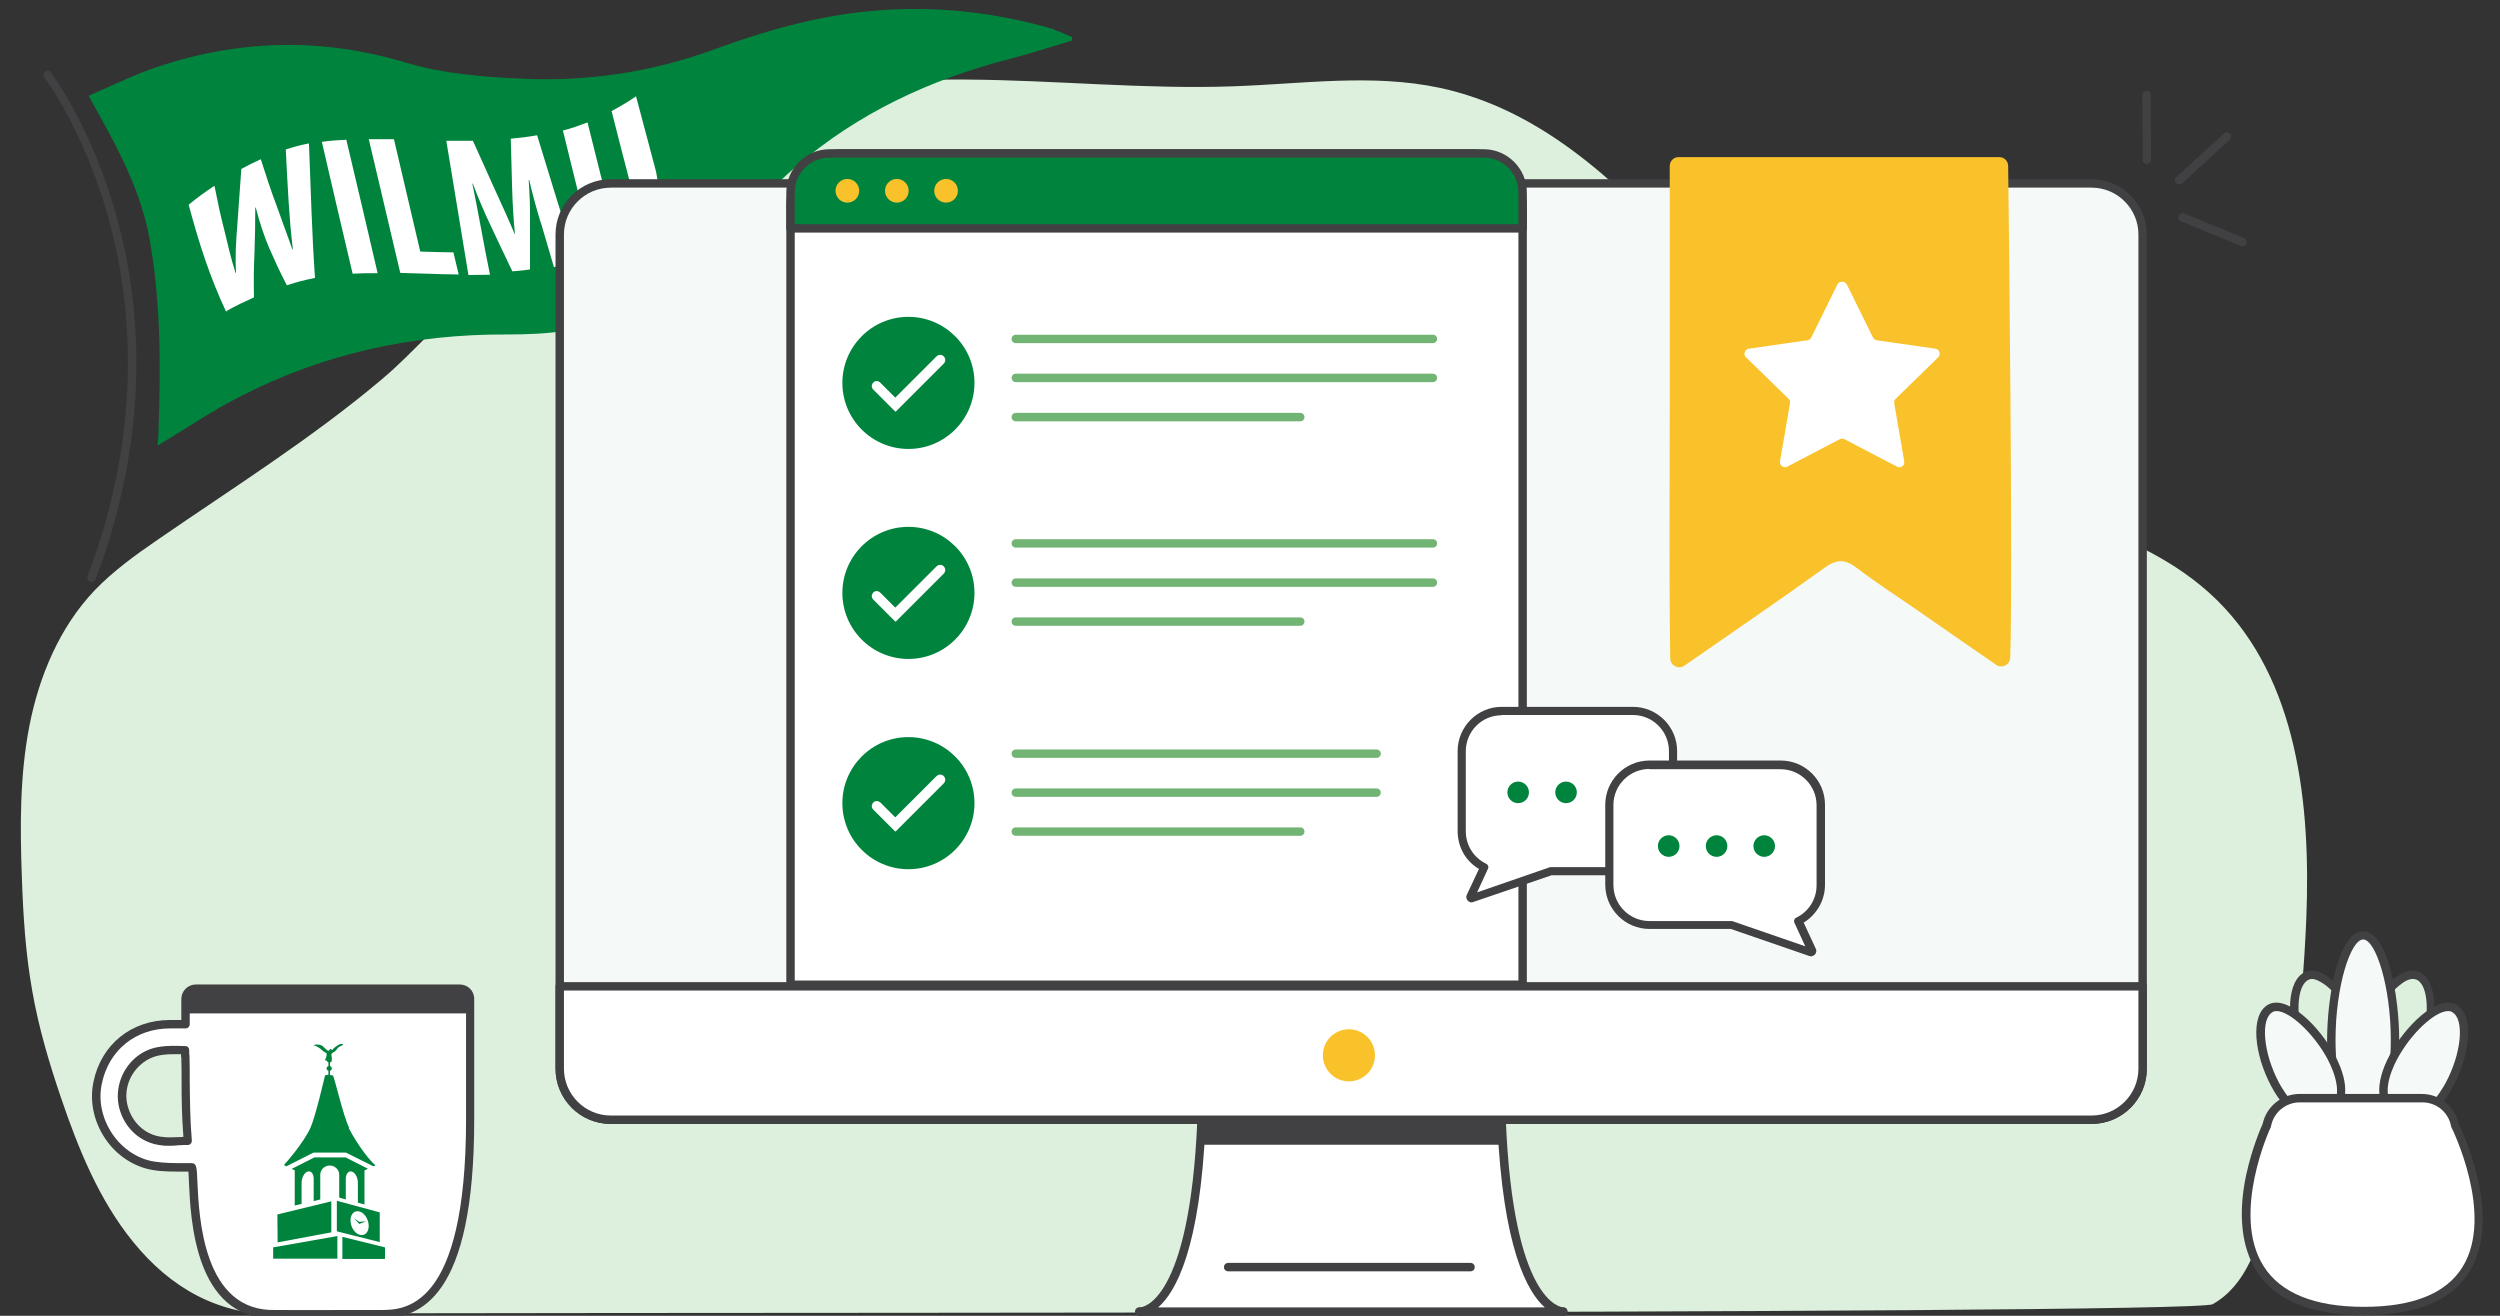 <svg xmlns="http://www.w3.org/2000/svg" viewBox="0 0 950 500"><rect x="0" y="0" width="950" height="500" fill="#333333" stroke="none"/><style>.st0{fill:#dcf0dd}.st1{fill:#00843d}.st2{fill:#414042}.st3{fill:#fff}.st4{fill:#f5faf8}.st5{fill:#f9c22b}.st6{fill:#72b474}</style><path d="M105.1 499.5c-22.2 0-40.2-9.9-54.6-27.7-12.9-15.9-20.7-35.2-27.3-54.6-4.5-13.2-8.5-26.7-10.9-40.4-2.6-14.4-3.5-29-4-43.6-.7-19.2-.8-38.6 2.9-57.5s11.5-37.4 24.7-51.3c7.2-7.5 15.7-13.6 24.3-19.5 28.6-19.7 58.1-38.2 84.7-60.6 12.9-10.8 23.5-24.2 36.8-34.3 14.6-11.1 29.5-21.9 44.2-33 14.3-10.7 28.8-21.5 44.9-29.3 60.1-29.1 131.1-12.5 197.8-14.9 26.3-.9 52.9-4.9 78.6.6 74.9 16.2 111.3 103.3 178.7 139.7 38 20.6 85.7 24.7 116.5 54.9 30.8 30.3 35.7 77.8 34 120.9-1.5 37-6.4 73.8-14.7 109.9-3.3 14.2-8.2 29.7-20.9 36.8-7.8 4.3-715.2 2.8-731.8 3.7h-3.8l-.1.2z" class="st0"/><g id="_3Y8Qpo"><path d="M400.7 11.2c-23.2-6.8-46.8-9.3-70.9-6.9-20.1 2-39.4 7.5-58.2 14.4-23.7 8.7-48.2 12.4-73.4 11.2-14.7-.7-29.4-1.8-43.6-6-33-10-65.6-8.9-97.9 2.6-7.7 2.8-15.1 6.5-23 9.9 1.4 2.6 2.4 4.4 3.4 6.2 8.5 15.2 16.5 30.6 19.7 48 4.4 24.6 4.3 49.3 3.4 74.2 0 1.7-.3 3.4-.3 4.5 10.5-6.3 20.5-13.1 31.3-18.6 31.8-16.4 65.9-23.8 101.7-23.6 14.8 0 29.4-1.2 43.1-7.4 13.8-6.3 25.3-15.8 36-26.4 10.2-10.1 19.8-20.8 30.6-30.1 23.4-20.2 50.9-33 80.7-40.7 8.1-2.1 16.1-4.7 24.1-7.1v-1.3c-2.2-.9-4.4-2-6.7-2.7v-.2z" class="st1"/><path d="M34.8 221.1c-.2 0-.4 0-.6-.1-.8-.3-1.2-1.2-.9-2.1C55.2 161 49.6 112.5 41 82.1c-9.3-33-24.1-52.6-24.2-52.7-.5-.7-.4-1.7.3-2.2.7-.5 1.7-.4 2.2.3.2.2 15.2 20.1 24.7 53.7 8.8 30.9 14.6 80.1-7.7 139-.2.5-.9.9-1.5.9z" class="st2"/></g><path d="M86 118.6c-6.3-13.4-10.5-26.5-14.3-40.8 3.9-3.2 5.9-4.6 9.8-7.2 1.4 7 2.1 10.5 3.9 17.5 1.2 5.1 2.4 10.2 4.1 15.6 0 0 .1 0 .2-.1-.4-6.2 0-11.9.5-18.3.6-8.4.9-12.7 1.5-21.1 3-1.6 4.4-2.3 7.4-3.7 2.3 7.1 3.4 10.7 6.1 17.9 1.8 5.2 3.8 10.3 5.9 16.4h.2c-.8-6.5-1.2-11.9-1.6-17.8-.5-8.1-.7-12.1-1.1-20.2 3.5-1.1 5.2-1.6 8.8-2.3.7 17 1.1 34.1 2.3 51.1-4.2.9-6.4 1.4-10.7 2.8-3-5.8-4.3-8.7-6.9-14.6-1.7-4.1-3.5-9.3-4.9-14.9H97c0 6.2-.1 12-.3 17.1-.3 6.9-.3 10.3-.2 17-4.2 1.9-6.3 2.9-10.5 5.2v.4zM131.6 53.1c4 16.9 8 33.8 11.9 50.7-3.8 0-5.7 0-9.5.2-3.9-16.7-7.9-33.4-11.7-50.1 3.7-.5 5.5-.6 9.3-.8zM140.1 52.9h9.6c3.3 14.2 6.7 28.5 10 42.7 5.1.2 7.6.2 12.6.3.8 3.4 1.2 5.1 2 8.4-8.9-.1-13.3-.4-22.2-.6l-12-51v.2zM205.5 84.7c-1.4-4.6-3.2-11-4.4-16.3h-.2c.4 5.4.6 11.7.5 15.7v18.3c-2.7.4-4 .5-6.7.7-3.3-6.9-5-10.4-8.3-17.5-1.9-4-4.7-10.3-6.7-15.8h-.2c1.1 5.5 2.4 11.9 3.3 17 1.3 7.1 2 10.6 3.4 17.6-3.3 0-4.9.1-8.2.1l-8.4-51h10.1c3.3 7.3 5 11 8.2 18.2 2.9 6.3 5.4 11.8 7.7 17.3h.1c-.6-5.6-.9-11.4-1.1-17.8l-.5-18.5c4-.4 6-.6 10-1.3 4.9 16 9.8 32 14.8 47.9-3.4 1-5.1 1.5-8.4 2.2l-5-17v.2zM223.2 46.3c2.5 10.1 5.1 20.3 7.6 30.4 1.7 6.8 4.4 7.8 6.8 6.4 2.7-1.6 4.1-4.6 2.4-11.4-2.6-9.8-5.1-19.7-7.6-29.5 3.7-2 5.6-3.1 9.3-5.6 2.4 9 4.8 18.1 7.2 27.1 2.9 10.1 0 21.5-9.1 27.2-9.9 6.1-15.7.2-18.6-11.7-2.4-9.9-4.9-19.7-7.3-29.6 3.8-1 5.7-1.7 9.4-3.1l-.1-.2z" class="st3"/><path d="M794.9 425.5H232.1c-10.7 0-19.4-8.7-19.4-19.4v-317c0-10.7 8.7-19.4 19.4-19.4h562.7c10.7 0 19.4 8.7 19.4 19.4v317c0 10.7-8.7 19.4-19.3 19.4z" class="st4"/><path d="M794.9 427.1H232.1c-11.6 0-21-9.4-21-21v-317c0-11.6 9.4-21 21-21h562.7c11.6 0 21 9.4 21 21v317c0 11.5-9.3 20.9-20.9 21zM232.1 71.3c-9.8 0-17.8 8-17.8 17.8v317c0 9.8 8 17.8 17.8 17.8h562.7c9.8 0 17.8-8 17.8-17.8v-317c0-9.8-8-17.8-17.8-17.8H232.1z" class="st2"/><path d="M433.2 498.4h-.3.3z" class="st3"/><path d="M433.2 500h-.3c-.9 0-1.6-.7-1.6-1.6s.7-1.6 1.6-1.6h.3c.9 0 1.6.7 1.6 1.6s-.7 1.6-1.6 1.6z" class="st2"/><path d="M594.1 498.4h-.3.3z" class="st3"/><path d="M594.1 500h-.3c-.9 0-1.6-.7-1.6-1.6s.7-1.6 1.6-1.6h.3c.9 0 1.6.7 1.6 1.6s-.7 1.6-1.6 1.6z" class="st2"/><path d="M570.5 425.5H456.6c-2.8 69.3-20.7 72.8-23.3 72.9h160.6c-2.6-.1-20.5-3.6-23.3-72.9h-.1z" class="st3"/><path d="M593.9 500H433.3c-.9 0-1.6-.7-1.6-1.6 0-.9.7-1.6 1.5-1.6s18.9-1.5 21.8-71.4c0-.9.7-1.5 1.6-1.5h114c.9 0 1.6.7 1.6 1.5 2.8 69.8 21 71.3 21.8 71.4.9 0 1.6.8 1.5 1.6 0 .9-.7 1.6-1.6 1.6zm-153.8-3.2H587c-6.7-5.9-15.9-22.7-18-69.7H458.1c-2 47-11.2 63.8-18 69.7z" class="st2"/><path d="M558.8 483.1h-92.1c-.9 0-1.6-.7-1.6-1.6s.7-1.6 1.6-1.6h92.1c.9 0 1.6.7 1.6 1.6s-.7 1.6-1.6 1.6zM570.8 435H456l.5-9.5h114z" class="st2"/><g id="qVv6xE"><path d="M178.6 379.6v45.8c0 63.6-17.5 74-34.1 74-13.3 0-26.5.1-39.8 0-35.9 1.1-29.9-55.8-31.9-55.8-4.8 0-9.8.2-14.5-.6-14.2-2.4-24.2-17.4-21.2-31.5 2.8-13.6 13.6-22.3 27.5-22.3h5.9v-9.6c0-2.1 1.8-3.9 3.9-3.9h100.3c2.2 0 3.9 1.7 3.9 3.9zM70.4 401.3v-2.2c-6.1-.2-11.9-.5-17 3.4-5.6 4.2-8.2 11.4-6.5 18.1 1.8 7 7.4 12.2 14.4 13 3.3.4 6.8 0 10.2 0-1.1-11.9-.7-21.6-1-32.4l-.1.1z" class="st3"/><path d="M118 501h-14.4c-29.5 0-31.2-37.6-31.8-51.9-.1-1.5-.1-3-.2-3.9h-1.2c-4.1 0-8.3.1-12.4-.6-7.1-1.2-13.7-5.5-18-11.9-4.4-6.5-6-14.3-4.5-21.5 2.9-14.3 14.4-23.6 29.1-23.6h4.3v-8c0-3 2.5-5.5 5.5-5.5h100.3c3.1 0 5.5 2.4 5.5 5.5v45.8c0 67.8-20.4 75.6-35.7 75.6H118zm-13.3-3.2c8.9.1 17.9 0 26.6 0h13.3c8.9 0 32.5 0 32.5-72.4v-45.8c0-1.3-1-2.3-2.3-2.3H74.4c-1.2 0-2.3 1.1-2.3 2.3v9.6c0 .9-.7 1.6-1.6 1.6h-5.9c-13.1 0-23.3 8.3-25.9 21-1.4 6.4.1 13.3 4 19.1 3.8 5.6 9.6 9.5 15.9 10.5 3.8.6 7.9.6 11.8.6h2.4c1.9 0 2 1.5 2.2 6.9.6 13.6 2.2 49.7 29.7 48.9zm-40-62.4c-1.2 0-2.4 0-3.6-.2-7.6-.9-13.8-6.4-15.8-14.2-1.8-7.3 1-15.2 7.1-19.8 5.4-4.1 11.6-3.9 17.5-3.7h.5c.9 0 1.5.7 1.5 1.6v1.5c.1.2.1.3.1.5.1 3.4.1 6.8.1 10.1.1 7 .1 14.1.8 22.2 0 .4-.1.9-.4 1.2-.3.3-.7.5-1.2.5-1.1 0-2.2 0-3.4.1-.9.1-2.1.2-3.2.2zm1.3-34.8c-4.3 0-8.1.5-11.6 3.2-5.1 3.8-7.5 10.4-5.9 16.4 1.7 6.5 6.8 11.1 13 11.8 2.1.3 4.2.2 6.5.1.6 0 1.2 0 1.7-.1-.6-7.5-.7-14.2-.7-20.7 0-3 0-6.2-.1-9.4-.1-.2-.1-.4-.1-.6v-.7H66z" class="st2"/></g><path d="M178.6 385.1H71c0-.1.6-5.5.6-5.5.1-1.6 1.5-2.8 3.1-2.8H175c1.6 0 2.9 1.2 3.1 2.8l.5 5.5z" class="st2"/><path d="M132.7 428.6c-2.3-4.5-5.7-19.7-6.2-19.9-.2 0-.6-.1-1.1-.2v-1.6c.4-.1.7-.5.7-.9s-.3-.8-.7-.9v-1.4c.2 0 .3-.1.5-.2.3-.2.1-1.1.2-1.4 0-.3-.2-1.2-.2-1.4s.7-.9 1.1-1 1.1-1.1 1.4-1.5c.3-.4 1.5-.9 1.9-1.1.4-.1-.1-.5-.9-.4-.8.2-2.7 1.6-3 2.1s-.3 0-.7-.2c-.3-.2-.5.7-.9.7s-1.4-1-2.1-1.7-2.3-.8-3-.6c-.7.2-.5.3 0 .4.5 0 2.3 1.2 2.7 1.7.4.5 1.7 1.1 1.7 1.1v.7c0 .4-.3 1.4-.5 1.7s0 .4.3.4.3.2.6.5c0 0 .2.1.3.2v1.4c-.4.1-.7.5-.7.9s.3.8.7.9v1.5c-.5 0-1 .1-1.3.3 0 0-3.6 15.6-5.5 19.8-2.6 5.8-9.6 13.7-10.1 14.2l.9.5 10.3-5.2h12.4l10.4 5.2.8-.4c-1.5-1-6.5-7-10.2-14.2h.2z" class="st1"/><path d="M131.3 439.8h-11.8l-8.7 4.4 1.2.5v13.4l2.6-.6v-8c0-1.9 1-3.9 2.3-4.3s2.3.8 2.3 2.8v8.4l2.5-.6v-9.4c0-1.9 1.6-3.5 3.6-3.5s3.6 1.6 3.6 3.5v8.7l2.5.7V448c0-1.9 1-3.2 2.3-2.8 1.3.4 2.3 2.3 2.3 4.3v7.5l2.5.7v-12.9l1.3-.7-8.7-4.4.2.1zM103.8 474v4.3h24.4v-8.6zM146.3 474v4.4h-16.2V470z" class="st1"/><path d="m105.4 461.5.1 10.6 20.4-3.8v-11.8zM144.3 460.7l-16.3-4.4v11.6l16.3 4.1v-11.3zm-7.7 8.5c-1.9-.6-3.4-3-3.4-5.5s1.6-3.9 3.5-3.3 3.4 3 3.4 5.5-1.6 3.9-3.5 3.3z" class="st1"/><path d="m134.6 463 1.9 1.3 2.6-.2-2.6 1z" class="st1"/><path d="M815.8 62.3c-.9 0-1.6-.7-1.6-1.6l-.1-24.6c0-.9.7-1.6 1.6-1.6.9 0 1.6.7 1.6 1.6l.1 24.6c0 .9-.7 1.6-1.6 1.6zM852.2 93.6c-.2 0-.4 0-.6-.1l-22.8-9.4c-.8-.3-1.2-1.3-.9-2.1.3-.8 1.3-1.2 2.1-.9l22.8 9.4c.8.3 1.2 1.3.9 2.1-.3.6-.9 1-1.5 1zM828.1 70.1c-.4 0-.9-.2-1.2-.5-.6-.7-.6-1.7.1-2.3l18.1-16.6c.7-.6 1.7-.6 2.3.1.6.7.6 1.7-.1 2.3l-18.1 16.6c-.3.3-.7.4-1.1.4z" class="st2"/><path d="M212.7 374.8v31.3c0 10.7 8.7 19.4 19.4 19.4h562.7c10.7 0 19.4-8.7 19.4-19.4v-31.3H212.7z" class="st3"/><path d="M794.8 427.1H232.1c-11.6 0-21-9.4-21-21v-31.3c0-.9.7-1.6 1.6-1.6h601.5c.9 0 1.6.7 1.6 1.6v31.3c0 11.6-9.4 21-21 21zm-580.5-50.7v29.7c0 9.8 8 17.8 17.8 17.8h562.7c9.8 0 17.8-8 17.8-17.8v-29.7H214.3z" class="st2"/><circle cx="512.6" cy="401" r="9.9" class="st5" transform="rotate(-71.585 512.604 401.02)"/><path d="M759.7 59.7H637.9c-1.9 0-3.4 1.5-3.4 3.4v94.1c0 30.7-.3 61.4.2 93 0 2.7 3.1 4.3 5.3 2.8 17.8-12.4 35.8-24.6 53.4-37.3 4.4-3.2 7.7-3.3 12 0 7.9 6 16.3 11.4 24.5 17.1 9.3 6.5 18.6 12.9 28.6 19.8 2.2 1.6 5.3 0 5.4-2.7 1-32.1-.5-164-.8-186.8 0-1.9-1.5-3.4-3.4-3.4z" class="st5"/><path d="m701.8 108.1 9.9 20.1c.3.6.8 1 1.5 1.1l22.2 3.2c1.6.2 2.2 2.2 1.1 3.3l-16.1 15.7c-.5.4-.7 1.1-.6 1.7l3.8 22.1c.3 1.6-1.4 2.8-2.8 2l-19.9-10.4c-.6-.3-1.2-.3-1.8 0l-19.9 10.4c-1.4.8-3.1-.5-2.8-2l3.8-22.1c.1-.6 0-1.3-.6-1.7l-16.1-15.7c-1.2-1.1-.5-3.1 1.1-3.3l22.2-3.2c.6 0 1.2-.5 1.5-1.1l9.9-20.1c.7-1.4 2.8-1.4 3.6 0zM578.6 374.2H300.4V77.7c0-10.7 8.8-19.4 19.4-19.4h239.4c10.7 0 19.4 8.8 19.4 19.4v296.5z" class="st3"/><path d="M578.6 375.8H300.4c-.9 0-1.6-.7-1.6-1.6V77.7c0-11.6 9.4-21 21-21h239.4c11.6 0 21 9.4 21 21v296.5c0 .9-.7 1.6-1.6 1.6zM302 372.6h275V77.7c0-9.8-8-17.8-17.8-17.8H319.8c-9.8 0-17.8 8-17.8 17.8v294.9z" class="st2"/><path d="M578.6 86.8H300.4V73.1c0-8.2 6.7-14.8 14.8-14.8h248.6c8.2 0 14.8 6.7 14.8 14.8v13.7z" class="st1"/><path d="M578.6 88.4H300.4c-.9 0-1.6-.7-1.6-1.6V73.1c0-9 7.4-16.4 16.4-16.4h248.6c9 0 16.4 7.4 16.4 16.4v13.7c0 .9-.7 1.6-1.6 1.6zM302 85.2h275V73.1c0-7.3-5.9-13.2-13.2-13.2H315.2c-7.3 0-13.2 5.9-13.2 13.2v12.1z" class="st2"/><circle cx="322" cy="72.5" r="4.5" class="st5"/><circle cx="359.5" cy="72.5" r="4.5" class="st5"/><circle cx="340.8" cy="72.5" r="4.5" class="st5"/><path d="M345.2 170.6c-13.8 0-25.1-11.2-25.1-25.1 0-13.8 11.2-25.1 25.1-25.1 13.8 0 25.1 11.2 25.1 25.1 0 13.8-11.2 25.1-25.1 25.1z" class="st1"/><path d="m340.2 156.4-4.1-4.1-4.2-4.2c-.6-.6-.8-1.2-.5-2s.9-1.3 1.7-1.3c.5 0 1 .2 1.4.6l5.4 5.4.3.3 2.2-2.2 2.2-2.2 2.1-2.1 9.1-9.1c.8-.8 2-.9 2.8-.1.8.8.8 2 0 2.8l-7.5 7.5-10.6 10.6s-.1.1-.3.1z" class="st3"/><path d="M345.2 250.4c-13.8 0-25.1-11.2-25.1-25.1 0-13.8 11.2-25.1 25.1-25.1 13.8 0 25.1 11.2 25.1 25.1 0 13.8-11.2 25.1-25.1 25.1z" class="st1"/><path d="m340.2 236.2-4.1-4.1-4.2-4.2c-.6-.6-.8-1.2-.5-2s.9-1.3 1.7-1.3c.5 0 1 .2 1.4.6l5.4 5.4.3.3 2.2-2.2 2.2-2.2 2.1-2.1 9.1-9.1c.8-.8 2-.9 2.8-.1.8.8.8 2 0 2.8l-7.5 7.5-10.6 10.6s-.1.1-.3.1z" class="st3"/><path d="M345.2 330.3c-13.8 0-25.1-11.2-25.1-25.1 0-13.8 11.2-25.1 25.1-25.1 13.8 0 25.1 11.2 25.1 25.1 0 13.8-11.2 25.1-25.1 25.1z" class="st1"/><path d="m340.2 316-4.1-4.1-4.2-4.2c-.6-.6-.8-1.2-.5-2s.9-1.3 1.7-1.3c.5 0 1 .2 1.4.5l5.4 5.4.3.3 2.2-2.2 2.2-2.2 2.1-2.1 9.1-9.1c.8-.8 2-.9 2.8-.1s.8 2 0 2.8l-7.5 7.5-10.6 10.6s-.1.1-.3.2z" class="st3"/><path d="M544.5 130.4H386c-.9 0-1.6-.7-1.6-1.6s.7-1.6 1.6-1.6h158.5c.9 0 1.6.7 1.6 1.6s-.7 1.6-1.6 1.6zM544.5 145.2H386c-.9 0-1.6-.7-1.6-1.6s.7-1.6 1.6-1.6h158.5c.9 0 1.6.7 1.6 1.6s-.7 1.6-1.6 1.6zM494.1 160.1H386c-.9 0-1.6-.7-1.6-1.6s.7-1.6 1.6-1.6h108.1c.9 0 1.6.7 1.6 1.6s-.7 1.6-1.6 1.6zM544.5 208.1H386c-.9 0-1.6-.7-1.6-1.6s.7-1.6 1.6-1.6h158.5c.9 0 1.6.7 1.6 1.6s-.7 1.6-1.6 1.6zM544.5 223H386c-.9 0-1.6-.7-1.6-1.6s.7-1.6 1.6-1.6h158.5c.9 0 1.6.7 1.6 1.6s-.7 1.6-1.6 1.6zM494.1 237.8H386c-.9 0-1.6-.7-1.6-1.6s.7-1.6 1.6-1.6h108.1c.9 0 1.6.7 1.6 1.6s-.7 1.6-1.6 1.6zM523.1 288H386c-.9 0-1.6-.7-1.6-1.6s.7-1.6 1.6-1.6h137.1c.9 0 1.6.7 1.6 1.6s-.7 1.6-1.6 1.6zM523.1 302.8H386c-.9 0-1.6-.7-1.6-1.6s.7-1.6 1.6-1.6h137.1c.9 0 1.6.7 1.6 1.6s-.7 1.6-1.6 1.6zM494.1 317.6H386c-.9 0-1.6-.7-1.6-1.6s.7-1.6 1.6-1.6h108.1c.9 0 1.6.7 1.6 1.6s-.7 1.6-1.6 1.6z" class="st6"/><path d="M620.4 270.2h-49.8c-8.4 0-15.2 6.9-15.2 15.2v30.4c0 6 3.5 11.2 8.6 13.7l-5.2 11.2c-.2.4.2.8.6.6l29.9-10.3h31.2c8.4 0 15.2-6.9 15.2-15.2v-30.4c0-8.4-6.9-15.2-15.3-15.2z" class="st3"/><path d="M559.2 342.9c-.5 0-1-.2-1.4-.6-.6-.6-.8-1.5-.4-2.3l4.6-9.8c-5.1-3-8.1-8.4-8.1-14.4v-30.4c0-9.2 7.5-16.8 16.7-16.8h49.9c9.2 0 16.8 7.5 16.8 16.8v30.4c0 9.2-7.5 16.8-16.8 16.8h-30.9L560 342.7c-.3.1-.6.2-.8.2zm1-1.6zm-1.5-1.4zm11.9-68.1c-7.5 0-13.6 6.1-13.6 13.7v30.4c0 5.3 3 10 7.7 12.3.8.4 1.1 1.3.7 2l-4.1 8.9 27.5-9.5c.2-.1.3-.1.5-.1h31.2c7.5 0 13.7-6.1 13.7-13.7v-30.4c0-7.5-6.1-13.7-13.7-13.7h-49.9z" class="st2"/><circle cx="576.9" cy="301.1" r="4.1" class="st1"/><circle cx="595.1" cy="301.1" r="4.1" class="st1"/><path d="M626.9 290.7h49.8c8.4 0 15.2 6.9 15.2 15.2v30.4c0 6-3.5 11.2-8.6 13.7l5.2 11.2c.2.4-.2.8-.6.6L658 351.5h-31.2c-8.4 0-15.2-6.9-15.2-15.2v-30.4c0-8.4 6.9-15.2 15.3-15.2z" class="st3"/><path d="M688.1 363.4c-.3 0-.5-.1-.8-.2L657.7 353h-30.9c-9.2 0-16.8-7.5-16.8-16.8v-30.4c0-9.2 7.5-16.8 16.8-16.8h49.9c9.2 0 16.8 7.5 16.8 16.8v30.4c0 5.9-3.1 11.3-8.1 14.4l4.6 9.9c.4.7.2 1.7-.4 2.3-.5.4-1 .6-1.5.6zm-1-1.6c0 .1 0 .1 0 0zm1.5-1.4zm-61.8-68.2c-7.5 0-13.7 6.1-13.7 13.7v30.4c0 7.5 6.1 13.7 13.7 13.7H658c.2 0 .3 0 .5.1l27.5 9.5-4.1-8.9c-.4-.8 0-1.7.7-2 4.8-2.3 7.7-7.1 7.7-12.3V306c0-7.5-6.1-13.7-13.7-13.7h-49.8z" class="st2"/><circle cx="670.4" cy="321.5" r="4.1" class="st1"/><circle cx="652.3" cy="321.5" r="4.1" class="st1"/><circle cx="634.1" cy="321.5" r="4.1" class="st1"/><path d="M902 413.5c17.9 6.9 28.4-38.2 16.5-42.8-10.5-4.1-34.4 35.9-16.5 42.8z" class="st0"/><path d="M905.6 415.8c-1.4 0-2.8-.3-4.2-.8-4.1-1.6-6.6-4.8-7.3-9.3-1.7-10.6 7-26.9 15.5-33.7 3.5-2.8 6.8-3.8 9.4-2.8 7.6 3 7.6 18.4 2.7 31-3.7 10-9.7 15.6-16.1 15.6zm11.3-43.8c-1.4 0-3.2.8-5.2 2.5-9.4 7.6-15.5 23-14.3 30.7.5 3.4 2.3 5.7 5.3 6.8 9.1 3.5 14.7-9.1 16.3-13 4.6-11.8 4.1-24.9-.9-26.8-.5-.1-.8-.2-1.2-.2z" class="st2"/><path d="M893.4 413.5c-17.9 6.9-28.4-38.2-16.5-42.8 10.5-4.1 34.4 35.9 16.5 42.8z" class="st0"/><path d="M889.8 415.8c-6.4 0-12.3-5.6-16.2-15.6-4.9-12.6-4.9-28 2.7-31 2.6-1 5.9-.1 9.4 2.8 8.5 6.8 17.1 23.1 15.5 33.7-.7 4.5-3.2 7.8-7.3 9.3-1.3.5-2.7.8-4.1.8zm3.6-2.3zM878.5 372c-.4 0-.7.1-1 .2-5 1.9-5.5 15-.9 26.8 1.5 3.9 7.2 16.5 16.3 13 3-1.2 4.7-3.4 5.3-6.8 1.2-7.7-4.9-23.2-14.3-30.7-2.2-1.6-4-2.5-5.4-2.5z" class="st2"/><path d="M898 424.8c-19.2 0-12.7-69.4 0-69.4s19.2 69.4 0 69.4z" class="st4"/><path d="M898 426.4c-3.3 0-7.8-1.7-10.8-10-1.9-5.3-2.9-12.6-2.9-21.1 0-16.7 4.3-41.4 13.7-41.4s13.7 24.7 13.7 41.4c0 8.5-1 15.8-2.9 21.1-3 8.3-7.5 10-10.8 10zm0-69.4c-4.7 0-10.5 17.6-10.5 38.2 0 8.1.9 15.1 2.7 20.1 1.9 5.3 4.5 7.9 7.8 7.9s5.9-2.7 7.8-7.9c1.8-5 2.7-11.9 2.7-20.1 0-20.6-5.8-38.2-10.5-38.2z" class="st2"/><path d="M884.4 423.6c-16.9 9-32.8-34.5-21.6-40.5 10-5.3 38.5 31.5 21.6 40.5z" class="st4"/><path d="M879.8 426.4c-5.9 0-12-4.8-16.7-13.6-6.4-11.9-8.3-27.2-1.1-31.1 7.3-3.8 19.6 8.6 25.2 19.2 6 11.2 5.2 20.2-2.1 24.1-1.7.9-3.5 1.4-5.3 1.4zm4.6-2.8zm-19.3-39.4c-.6 0-1.1.1-1.5.4-4.7 2.5-3.6 15.5 2.4 26.8 2 3.7 9.1 15.5 17.7 10.9 7.9-4.2 3.2-15.2.8-19.8-5.3-9.9-14.5-18.3-19.4-18.3z" class="st2"/><path d="M911 423.6c16.9 9 32.8-34.5 21.6-40.5-10-5.3-38.5 31.5-21.6 40.5z" class="st4"/><path d="M915.6 426.4c-1.8 0-3.6-.5-5.4-1.4-7.3-3.9-8.1-12.9-2.1-24.1 5.6-10.6 18-23.1 25.2-19.2 7.2 3.9 5.3 19.2-1.1 31.1-4.6 8.8-10.7 13.6-16.6 13.6zm14.7-42.2c-5 0-14.1 8.4-19.4 18.3-2.4 4.5-7.1 15.5.8 19.8 8.6 4.6 15.7-7.2 17.7-10.9 6-11.2 7.2-24.2 2.4-26.8-.4-.3-.9-.4-1.5-.4z" class="st2"/><path d="M898.3 498.2c-70.2 0-36.9-70.6-36.9-70.6 1.2-6 6.4-10.3 12.5-10.3h46.5c6.1 0 11.4 4.3 12.5 10.3 0 0 35.6 70.6-34.7 70.6h.1z" class="st3"/><path d="M898.3 499.8h-.1c-20 0-33.7-5.7-40.8-16.9-5.6-8.9-7-21.4-3.9-36.2 2.2-10.3 5.7-18.3 6.3-19.6 1.4-6.6 7.3-11.4 14-11.4h46.5c6.8 0 12.7 4.8 14 11.4.7 1.4 4.5 9.4 7 19.7 3.6 14.9 2.6 27.5-2.9 36.4-6.7 11-20.2 16.6-40.1 16.6zm-24.4-80.9c-5.3 0-9.9 3.8-10.9 9 0 .1-.1.3-.1.4-.2.3-15.3 33.1-2.7 52.9 6.5 10.2 19.3 15.4 38.1 15.4 18.7 0 31.3-5.1 37.5-15.2 12.2-19.8-4.1-52.8-4.3-53.1-.1-.1-.1-.3-.1-.4-1-5.2-5.5-9-10.9-9h-46.6z" class="st2"/></svg>